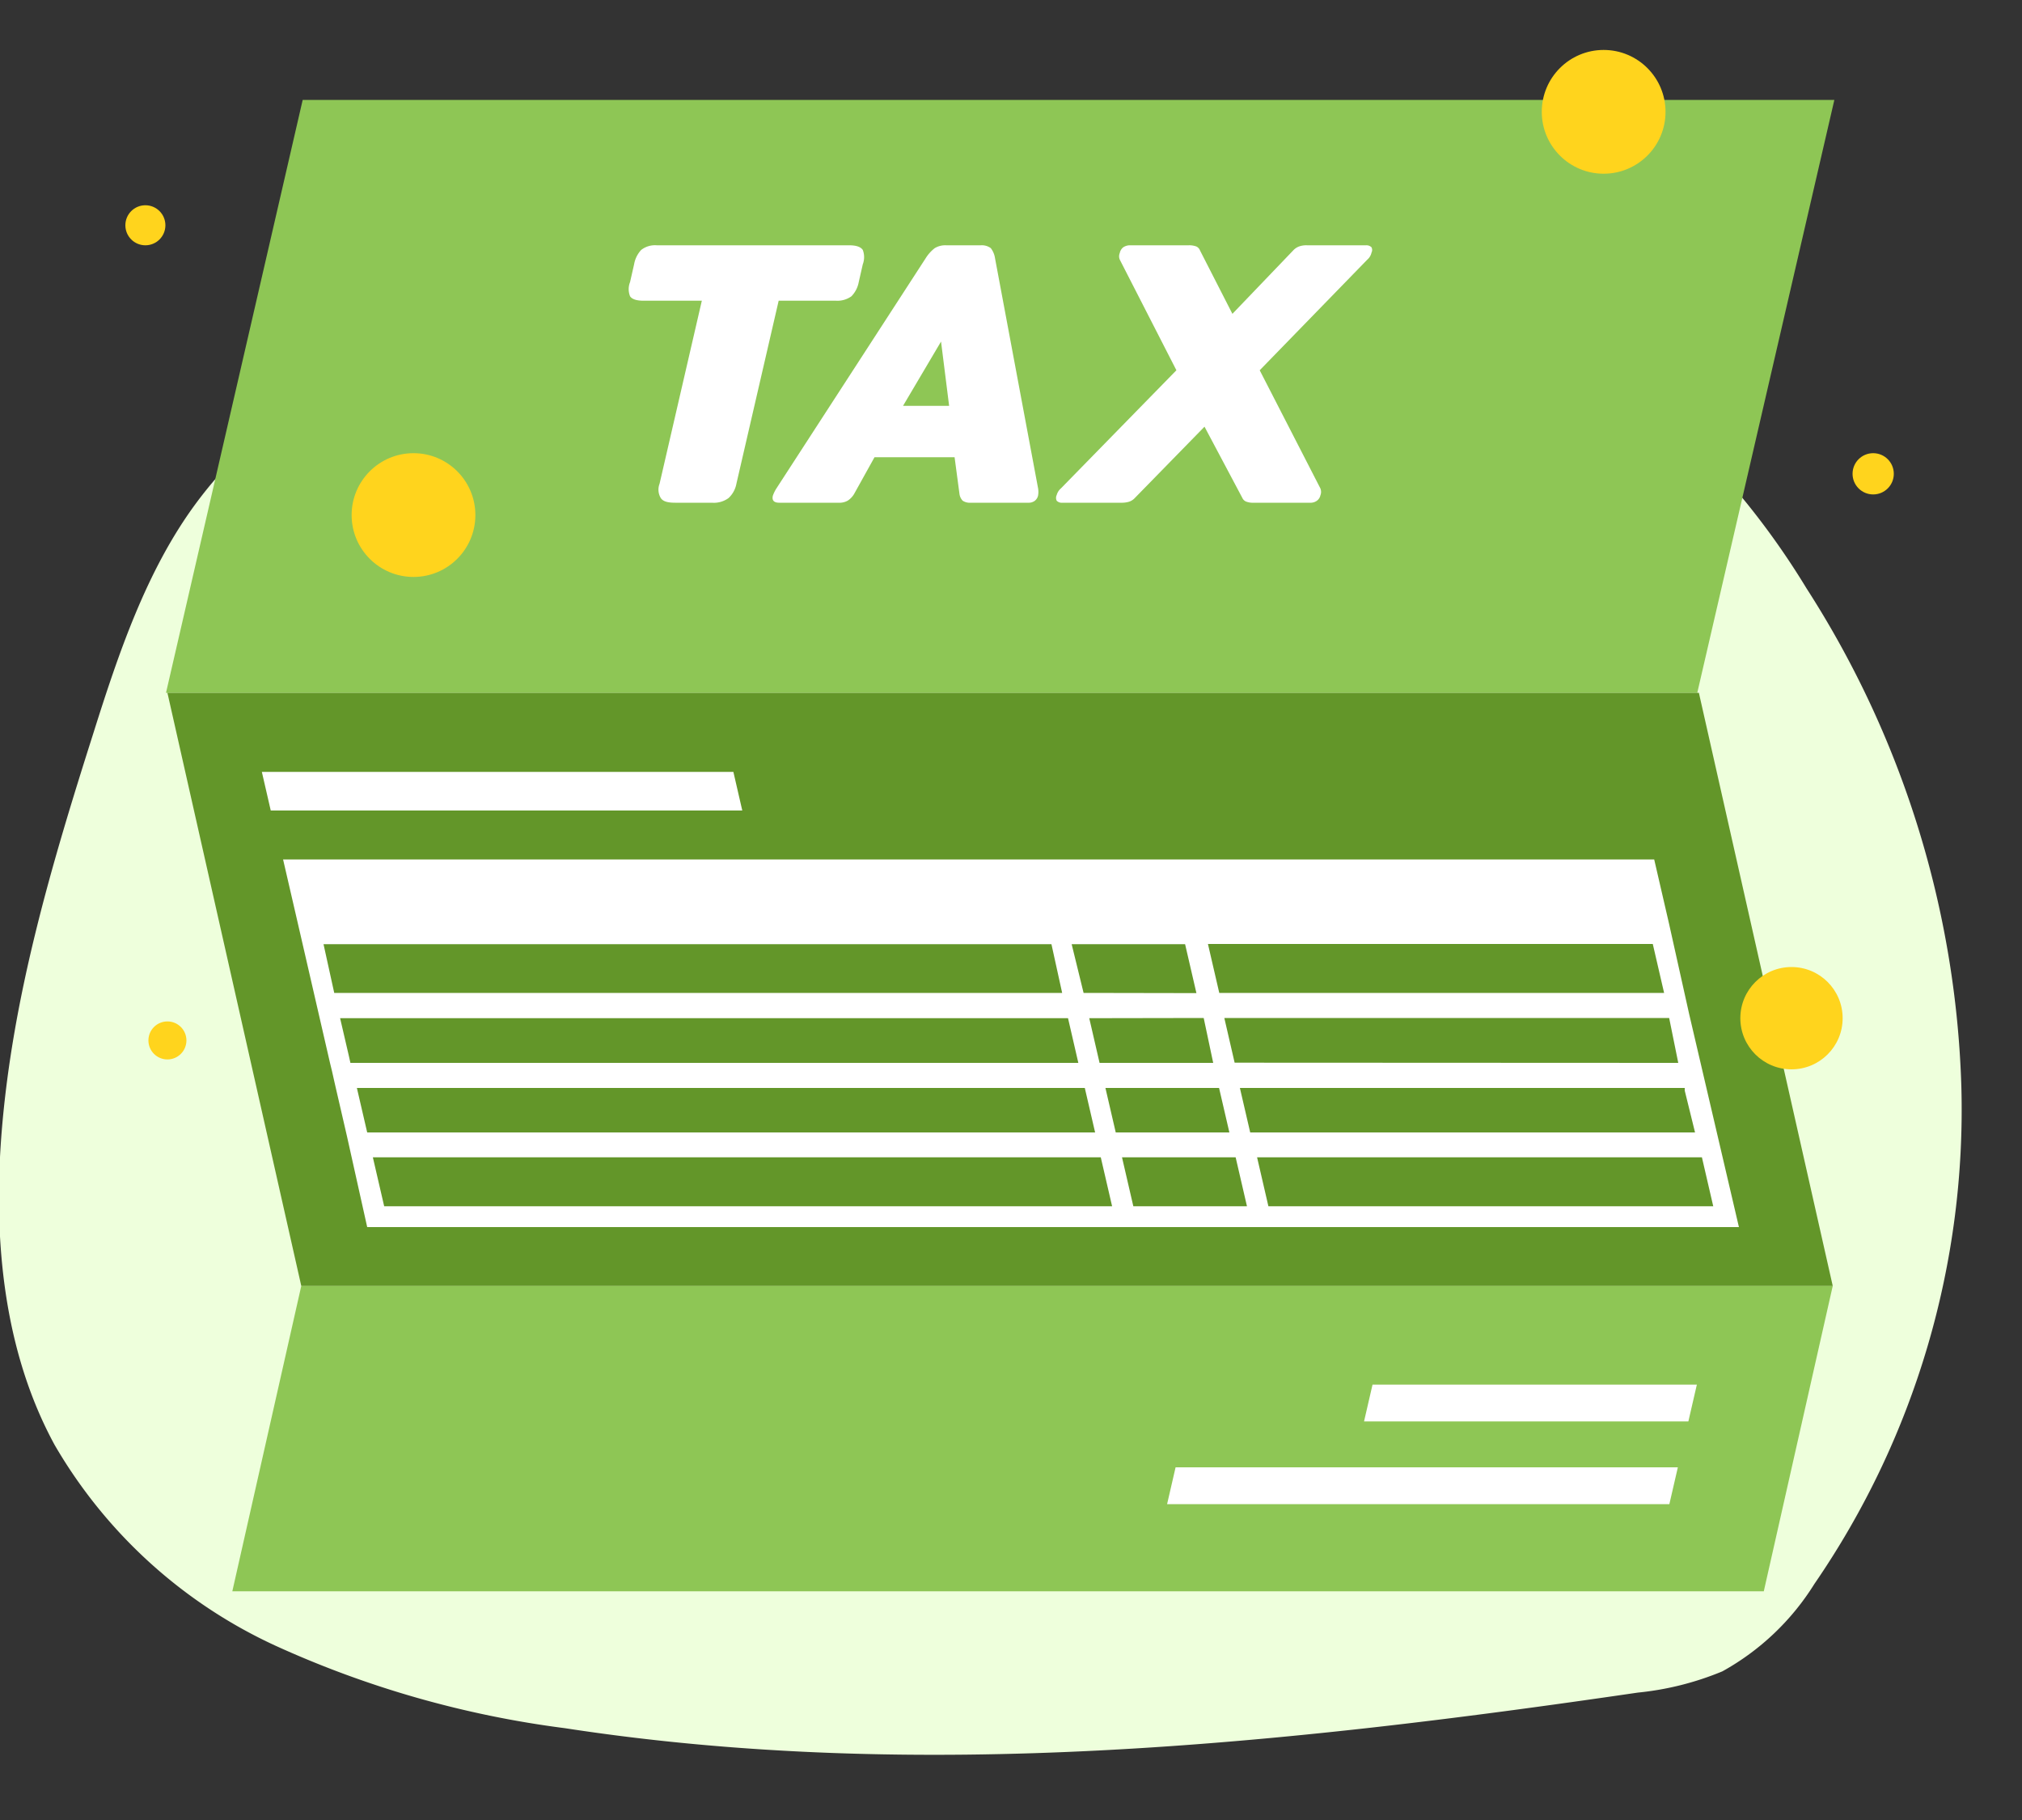 <svg xmlns="http://www.w3.org/2000/svg" viewBox="0 0 100 90"><rect x="0" y="0" width="100" height="90" fill="#333333" stroke="none"/><defs><style>.cls-1{fill:#eeffdc;}.cls-2{fill:#8ec655;}.cls-3{fill:#639629;}.cls-4{fill:#fff;}.cls-5{fill:#ffd41d;}</style></defs><title>Artboard 256</title><g id="Layer_4" data-name="Layer 4"><path class="cls-1" d="M18.93,16.92c-3.44,2.23-6.83,4.7-9.26,8S5.86,32.31,4.61,36.28C2.56,42.72.62,49.25.08,56c-.42,5.28.09,10.8,2.62,15.45a24.44,24.44,0,0,0,10.9,9.92,49.74,49.74,0,0,0,14.34,4.09c17.56,2.7,35.48.81,53.06-1.76a14.67,14.67,0,0,0,4.18-1.05,12.47,12.47,0,0,0,4.55-4.32A41.38,41.38,0,0,0,97,53.71a48.21,48.21,0,0,0-7.66-24.62A38.45,38.45,0,0,0,76.52,16.23c-4.45-2.58-9.48-4-14.44-5.33L52.17,8.17c-2.29-.63-4.69-1.66-7.1-1.53C39.15,7,33.17,9.2,27.9,11.79A83.74,83.74,0,0,0,18.93,16.92Z"/><polygon class="cls-2" points="83.94 34.26 8.21 34.26 14.97 4.94 90.72 4.94 83.94 34.26"/><polygon class="cls-2" points="87.23 78.69 11.49 78.69 14.9 63.59 90.64 63.59 87.23 78.69"/><polygon class="cls-3" points="90.64 63.59 14.9 63.59 8.28 34.26 84.02 34.26 90.64 63.59"/><path class="cls-4" d="M32.68,24.63a.81.81,0,0,1-.06-.71l2.09-9.05H31.82c-.35,0-.57-.08-.66-.22a.94.94,0,0,1,0-.7l.2-.88a1.39,1.39,0,0,1,.35-.71,1.11,1.11,0,0,1,.77-.23H42c.35,0,.57.08.67.23a1,1,0,0,1,0,.71l-.2.88a1.36,1.36,0,0,1-.36.7,1.18,1.18,0,0,1-.77.22H38.51l-2.09,9.05a1.28,1.28,0,0,1-.39.71,1.23,1.23,0,0,1-.82.23H33.39C33,24.86,32.79,24.79,32.68,24.63Z"/><path class="cls-4" d="M38.22,24.52a1.74,1.74,0,0,1,.18-.37l7.38-11.38a1.9,1.9,0,0,1,.45-.5,1,1,0,0,1,.56-.14H48.5a.75.75,0,0,1,.5.14,1.07,1.07,0,0,1,.21.5l2.13,11.38a1.06,1.06,0,0,1,0,.35.45.45,0,0,1-.17.27.5.5,0,0,1-.31.09H48a.63.63,0,0,1-.39-.1.6.6,0,0,1-.16-.35l-.24-1.8H43.25l-1,1.8a1,1,0,0,1-.33.35.83.83,0,0,1-.45.1H38.54C38.28,24.86,38.17,24.75,38.22,24.52Zm8.72-4.45-.4-3.18-1.88,3.18Z"/><path class="cls-4" d="M52.26,24.76a.32.32,0,0,1,0-.28.67.67,0,0,1,.21-.33l5.71-5.84-2.8-5.47a.42.42,0,0,1,0-.33.48.48,0,0,1,.17-.28.59.59,0,0,1,.33-.1h2.9a1,1,0,0,1,.39.06.36.36,0,0,1,.18.2l1.6,3.13,3-3.13a.76.76,0,0,1,.29-.2,1.05,1.05,0,0,1,.4-.06h2.92a.35.35,0,0,1,.27.1.29.29,0,0,1,0,.26.64.64,0,0,1-.21.35l-5.32,5.47,3,5.84a.46.46,0,0,1,0,.35.44.44,0,0,1-.17.26.52.52,0,0,1-.33.1H62a.91.91,0,0,1-.38-.06.35.35,0,0,1-.18-.18L59.57,21.1l-3.44,3.52a.69.69,0,0,1-.29.19,1.25,1.25,0,0,1-.38.05H52.54A.34.34,0,0,1,52.26,24.76Z"/><polygon class="cls-4" points="36.71 40.08 13.39 40.08 12.95 38.17 36.27 38.17 36.71 40.08"/><path class="cls-4" d="M83.54,50.15h0l-1-4.49h0l-.73-3.16H14l.73,3.16h0l1.59,6.9h0l.1.41.11.49.08.35h0l.55,2.38h0l1,4.49H86ZM83.83,56h-22l-.51-2.2h22l0,.13Zm-23.54-2.2L60.8,56H55.18l-.51-2.2Zm.77-1.25-.51-2.21h22L83,52.56Zm-7.47-3.45L53,46.69h5.61l.56,2.42Zm-1.06,0h-36L16,46.69H52Zm7,1.24L60,52.56H54.38l-.51-2.21Zm-5.88,3.46.51,2.2h-36l-.51-2.2Zm6.65-4.7-.56-2.42h22l.56,2.42ZM16.82,50.35h36l.51,2.21h-36l-.08-.36ZM19,59.65l-.56-2.42h36L55,59.65Zm37.05,0-.56-2.42h5.62l.56,2.42Zm6.68,0-.56-2.42h22l.56,2.42Z"/><polygon class="cls-4" points="82.56 74.38 57.72 74.38 58.14 72.56 82.98 72.56 82.56 74.38"/><polygon class="cls-4" points="83.5 70.29 67.46 70.29 67.88 68.47 83.92 68.47 83.5 70.29"/><circle class="cls-5" cx="79.31" cy="5.53" r="3.06"/><circle class="cls-5" cx="20.45" cy="25.47" r="3.06"/><circle class="cls-5" cx="88.6" cy="50.35" r="2.53"/><circle class="cls-5" cx="7.19" cy="11.14" r="0.99"/><circle class="cls-5" cx="92.64" cy="23.43" r="1.02"/><circle class="cls-5" cx="8.28" cy="51.45" r="0.94"/></g></svg>